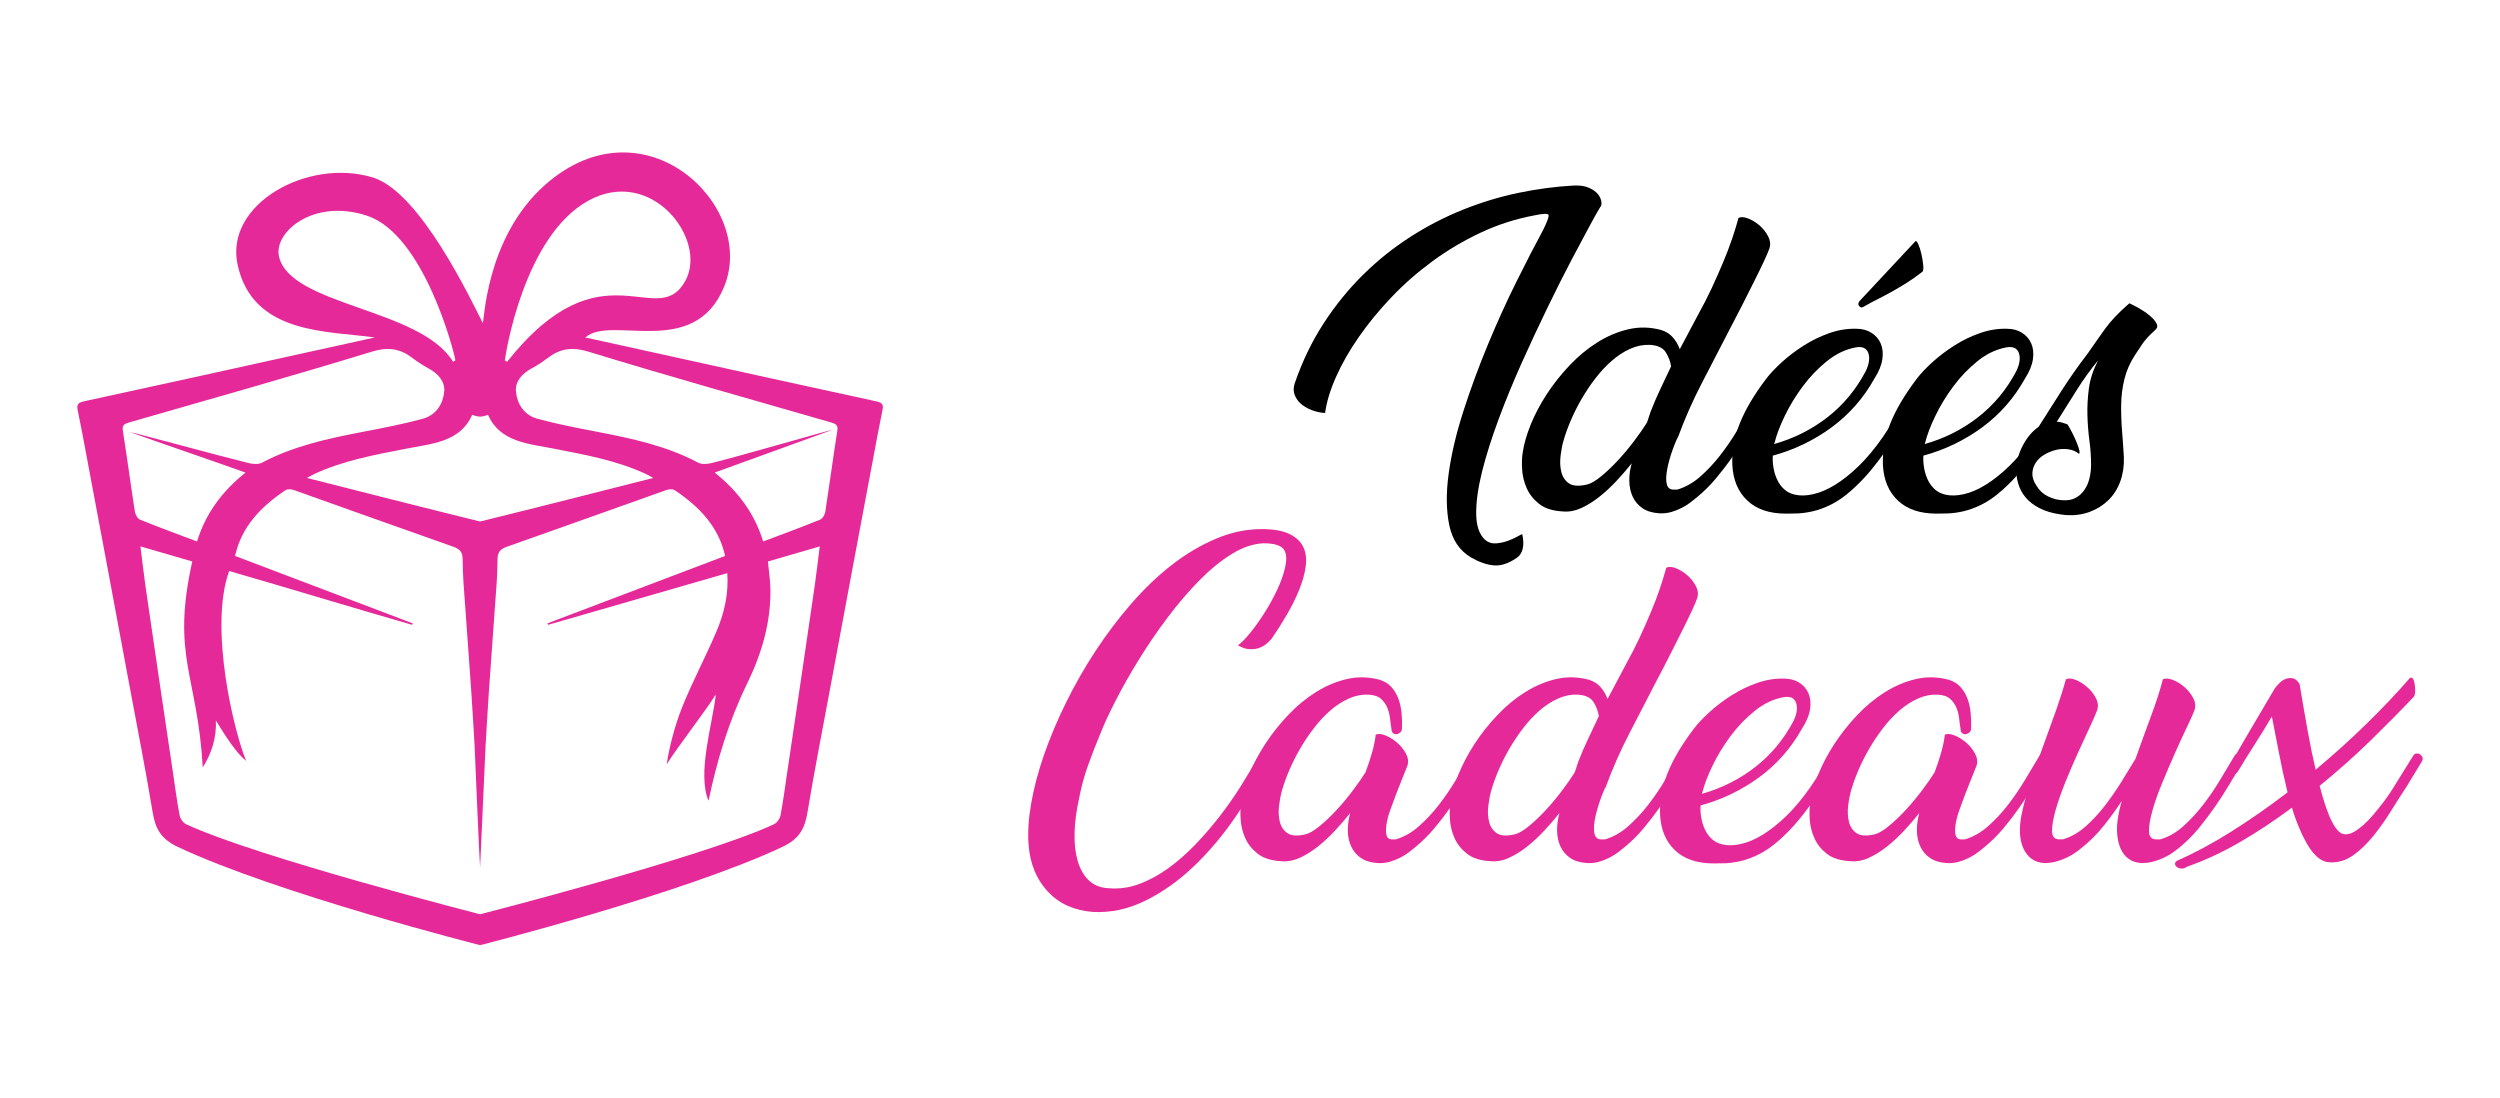 <?xml version="1.0" encoding="utf-8"?>
<!-- Generator: Adobe Illustrator 16.0.0, SVG Export Plug-In . SVG Version: 6.00 Build 0)  -->
<!DOCTYPE svg PUBLIC "-//W3C//DTD SVG 1.1//EN" "http://www.w3.org/Graphics/SVG/1.1/DTD/svg11.dtd">
<svg version="1.1" id="Calque_1" xmlns="http://www.w3.org/2000/svg" xmlns:xlink="http://www.w3.org/1999/xlink" x="0px" y="0px"
	 width="205px" height="90px" viewBox="0 0 205 90" enable-background="new 0 0 205 90" xml:space="preserve">
<g>
	<path fill="#E62999" d="M6.357,33.566c0.128,0.681,0.276,1.36,0.406,2.042c0.697,3.711,1.394,7.422,2.088,11.134
		c0.592,3.158,1.179,6.315,1.765,9.475c0.644,3.461,1.329,6.916,1.902,10.389c0.217,1.308,0.642,2.173,2.071,2.846
		c8.153,3.836,24.765,8.053,24.777,8.049c0.014,0.004,16.624-4.213,24.776-8.049c1.431-0.673,1.855-1.538,2.071-2.846
		c0.576-3.473,1.261-6.928,1.903-10.389c0.587-3.159,1.175-6.316,1.765-9.475c0.694-3.711,1.391-7.423,2.09-11.134
		c0.128-0.682,0.277-1.361,0.405-2.042c0.073-0.387-0.052-0.557-0.54-0.66c-5.866-1.265-11.724-2.566-17.585-3.857
		c-2.121-0.468-4.244-0.936-6.257-1.377c2.12-1.888,8.949,1.857,11.398-4.194c2.675-6.608-6.58-15.469-14.674-8.338
		c-5.01,4.414-5.003,11.597-5.141,11.328c-0.949-1.862-5.119-10.721-8.989-11.91c-5.335-1.638-12.17,2.167-11.109,7.13
		c1.236,5.772,7.406,5.432,11.258,5.984c-2.015,0.442-4.137,0.91-6.259,1.377c-5.861,1.291-11.718,2.592-17.585,3.857
		C6.41,33.01,6.284,33.179,6.357,33.566z M37.34,29.548c-0.063,0.038-0.125,0.078-0.188,0.116
		c-2.691-4.411-13.399-4.583-14.28-8.656c-0.422-1.955,2.792-4.761,7.208-3.326C34.779,19.21,37.264,28.935,37.34,29.548z
		 M45.433,36.793c2.567,0.501,5.135,0.965,7.507,2.063c0.187,0.084,0.362,0.192,0.627,0.336c-4.792,1.212-9.474,2.41-14.166,3.563
		c-0.012,0.004-0.021,0.004-0.033,0.006c-0.011-0.002-0.022-0.002-0.033-0.006c-4.693-1.153-9.374-2.351-14.166-3.563
		c0.265-0.144,0.441-0.252,0.628-0.336c2.371-1.098,4.938-1.562,7.506-2.063c2.094-0.413,4.423-0.529,5.42-2.778
		c0.066,0.017,0.356,0.15,0.646,0.15c0.288,0,0.579-0.133,0.645-0.15C41.01,36.264,43.338,36.38,45.433,36.793z M41.583,29.665
		c-0.063-0.038-0.126-0.078-0.188-0.116c0.076-0.613,1.581-10.167,6.827-13.082c5.191-2.886,9.836,3.165,7.978,6.559
		C53.896,27.231,49.396,19.82,41.583,29.665z M67.254,42.609c-1.535,0.625-3.093,1.193-4.676,1.792
		c-0.705-2.304-2.065-4.13-3.977-5.651c2.17-0.781,7.574-2.752,9.657-3.503c-0.025-0.047-7.752,2.202-9.938,2.731
		c-0.336,0.08-0.792,0.11-1.068-0.038c-2.575-1.371-5.412-1.979-8.274-2.531c-1.642-0.315-3.287-0.632-4.894-1.066
		c-1.123-0.302-1.677-1.223-1.775-2.228c-0.082-0.833,0.494-1.481,1.3-1.915c0.454-0.246,0.888-0.529,1.293-0.838
		c1.023-0.781,1.995-0.939,3.369-0.519c6.586,2.017,13.226,3.88,19.848,5.789c0.39,0.112,0.617,0.205,0.543,0.675
		c-0.348,2.207-0.641,4.422-0.983,6.631C67.641,42.182,67.465,42.525,67.254,42.609z M11.516,44.804
		c1.501,0.438,2.859,0.831,4.25,1.235c-1.736,7.818,0.435,9.289,0.859,16.889c0.694-1.09,1.148-2.423,1.075-3.854
		c0.775,1.267,1.685,2.695,2.489,3.323c-0.979-2.311-3.081-10.92-1.399-15.574c4.957,1.431,10.134,3.009,15.005,4.413
		c0.015-0.04,0.031-0.082,0.047-0.122c-4.848-1.839-9.697-3.68-14.566-5.526c0.521-2.381,2.105-4.04,4.138-5.396
		c0.149-0.099,0.47-0.084,0.664-0.015c4.371,1.549,8.729,3.125,13.105,4.659c0.538,0.19,0.739,0.466,0.752,0.948
		c0.015,0.646,0.023,1.291,0.067,1.937c0.212,3.031,0.444,6.063,0.65,9.098c0.101,1.475,0.182,2.949,0.27,4.427
		c0,0,0.39,9.379,0.445,9.896l0.446-9.896c0.088-1.478,0.167-2.952,0.269-4.427c0.207-3.034,0.439-6.066,0.65-9.098
		c0.045-0.646,0.053-1.291,0.068-1.937c0.013-0.482,0.213-0.758,0.751-0.948c4.376-1.534,8.735-3.11,13.104-4.659
		c0.195-0.07,0.516-0.084,0.665,0.015c2.033,1.356,3.617,3.015,4.138,5.396c-4.869,1.847-9.718,3.688-14.566,5.526
		c0.015,0.04,0.031,0.082,0.048,0.122c4.871-1.404,9.741-2.81,14.698-4.239c0.124,1.732-0.263,3.319-0.91,4.836
		c-0.892,2.089-1.978,4.109-2.815,6.217c-0.563,1.42-1.014,3.116-1.246,4.627c0.775-1.267,3.256-4.464,4.031-5.733
		c-0.267,2.418-1.551,6.47-0.599,8.722c0.697-3.335,1.665-6.545,3.169-9.621c1.207-2.476,1.96-5.051,1.904-7.788
		c-0.015-0.718-0.129-1.433-0.204-2.216c1.391-0.404,2.748-0.798,4.251-1.235c-0.146,1.145-0.262,2.18-0.41,3.212
		c-0.368,2.57-0.748,5.142-1.128,7.71c-0.371,2.52-0.746,5.038-1.122,7.556c-0.178,1.195-0.331,2.396-0.557,3.582
		c-0.051,0.269-0.29,0.607-0.544,0.726c-5.805,2.7-24.092,7.378-24.092,7.378s-18.287-4.678-24.092-7.378
		c-0.255-0.118-0.493-0.457-0.544-0.726c-0.226-1.187-0.379-2.387-0.557-3.582c-0.374-2.518-0.751-5.036-1.122-7.556
		c-0.38-2.568-0.76-5.14-1.128-7.71C11.776,46.983,11.659,45.948,11.516,44.804z M10.615,34.633
		c6.623-1.909,13.263-3.772,19.848-5.789c1.373-0.421,2.347-0.262,3.37,0.519c0.405,0.309,0.839,0.592,1.291,0.838
		c0.807,0.434,1.382,1.081,1.301,1.915c-0.098,1.005-0.653,1.926-1.774,2.228c-1.606,0.434-3.253,0.751-4.894,1.066
		c-2.864,0.552-5.699,1.16-8.274,2.531c-0.276,0.148-0.733,0.118-1.067,0.038c-2.188-0.529-9.722-2.592-9.747-2.543
		c2.084,0.749,7.297,2.535,9.466,3.315c-1.912,1.521-3.272,3.348-3.978,5.651c-1.581-0.599-3.142-1.167-4.676-1.792
		c-0.211-0.084-0.385-0.427-0.423-0.67c-0.344-2.209-0.636-4.424-0.985-6.631C9.997,34.838,10.226,34.745,10.615,34.633z"/>
	<g>
		<g>
			<path d="M106.174,31.415c0.618-1.792,1.41-3.432,2.376-4.917c0.967-1.485,2.048-2.814,3.245-3.991
				c1.195-1.176,2.486-2.207,3.872-3.095c1.385-0.887,2.824-1.629,4.319-2.226c1.495-0.599,3.01-1.056,4.544-1.375
				c1.536-0.319,3.05-0.518,4.545-0.599c0.498-0.019,0.911,0.044,1.24,0.195c0.329,0.15,0.572,0.328,0.732,0.537
				c0.159,0.209,0.25,0.419,0.27,0.628s-0.02,0.354-0.119,0.434c0,0.019-0.011,0.04-0.03,0.059c-0.08,0.121-0.324,0.554-0.732,1.301
				s-0.916,1.699-1.524,2.854c-0.608,1.157-1.271,2.471-1.988,3.946c-0.717,1.477-1.426,2.99-2.123,4.545s-1.336,3.11-1.914,4.663
				c-0.577,1.555-1.03,2.99-1.36,4.306c-0.328,1.316-0.487,2.467-0.479,3.453c0.011,0.988,0.255,1.699,0.733,2.139
				c0.26,0.218,0.563,0.313,0.912,0.283c0.348-0.029,0.683-0.104,1.002-0.224c0.318-0.121,0.587-0.246,0.806-0.375
				c0.221-0.129,0.329-0.173,0.329-0.133c0.1,0.457,0.109,0.851,0.031,1.181c-0.081,0.328-0.239,0.571-0.479,0.731
				c-0.657,0.46-1.275,0.669-1.854,0.629c-0.579-0.04-1.216-0.261-1.914-0.658c-0.937-0.559-1.528-1.445-1.778-2.662
				c-0.248-1.214-0.264-2.62-0.044-4.215c0.219-1.595,0.622-3.303,1.21-5.126c0.588-1.826,1.256-3.64,2.004-5.442
				c0.748-1.805,1.524-3.519,2.331-5.142c0.808-1.625,1.53-3.026,2.168-4.202c0.358-0.717,0.519-1.145,0.479-1.284
				c-0.039-0.14-0.429-0.131-1.166,0.029c-1.515,0.279-2.975,0.747-4.38,1.405c-1.406,0.658-2.721,1.435-3.947,2.332
				c-1.225,0.897-2.352,1.883-3.378,2.96c-1.026,1.075-1.923,2.167-2.69,3.273c-0.768,1.106-1.391,2.198-1.869,3.273
				c-0.479,1.077-0.776,2.065-0.897,2.96c-0.357-0.019-0.713-0.093-1.061-0.224c-0.349-0.129-0.647-0.298-0.896-0.508
				c-0.25-0.209-0.428-0.463-0.539-0.762C106.049,32.075,106.055,31.755,106.174,31.415z"/>
			<path d="M137.566,35.871c-0.221,0.478-0.409,0.971-0.569,1.479c-0.159,0.51-0.269,0.967-0.327,1.375
				c-0.061,0.411-0.056,0.743,0.015,1.003c0.068,0.258,0.233,0.4,0.493,0.419h0.359c0.676-0.201,1.309-0.559,1.896-1.077
				c0.589-0.519,1.138-1.107,1.646-1.765c0.509-0.658,0.977-1.344,1.405-2.063c0.429-0.717,0.821-1.375,1.182-1.972
				c0.059-0.099,0.148-0.154,0.269-0.165c0.119-0.01,0.224,0.015,0.313,0.074c0.089,0.062,0.155,0.14,0.194,0.239
				c0.04,0.099,0.02,0.22-0.06,0.359c-0.398,0.618-0.788,1.247-1.166,1.883c-0.38,0.639-0.777,1.255-1.195,1.854
				c-0.419,0.599-0.863,1.176-1.331,1.735c-0.469,0.559-0.982,1.066-1.54,1.523c-0.14,0.121-0.314,0.26-0.522,0.419
				c-0.21,0.161-0.448,0.309-0.719,0.449c-0.269,0.14-0.558,0.254-0.866,0.345c-0.31,0.089-0.644,0.123-1.001,0.104
				c-0.559-0.04-1.013-0.178-1.361-0.419c-0.349-0.239-0.612-0.548-0.792-0.927c-0.179-0.378-0.274-0.806-0.284-1.284
				c-0.011-0.478,0.056-0.967,0.195-1.466c-0.399,0.5-0.823,0.988-1.271,1.466c-0.449,0.478-0.912,0.906-1.391,1.284
				c-0.479,0.379-0.968,0.684-1.465,0.912c-0.499,0.229-0.987,0.324-1.466,0.286c-0.857-0.04-1.52-0.246-1.987-0.614
				c-0.469-0.37-0.813-0.802-1.031-1.301c-0.221-0.497-0.345-1.016-0.375-1.553c-0.029-0.54-0.015-0.988,0.046-1.346
				c0.098-0.698,0.318-1.466,0.656-2.304c0.339-0.836,0.778-1.667,1.316-2.497c0.538-0.825,1.161-1.612,1.868-2.361
				c0.708-0.747,1.465-1.375,2.272-1.883s1.649-0.867,2.526-1.075c0.877-0.211,1.774-0.197,2.691,0.044
				c0.397,0.119,0.722,0.317,0.971,0.597s0.443,0.609,0.583,0.988l1.555-2.931c0.379-0.679,0.732-1.371,1.062-2.078
				c0.329-0.709,0.639-1.405,0.927-2.093c0.289-0.689,0.538-1.341,0.748-1.959c0.209-0.618,0.383-1.185,0.522-1.706
				c0.199-0.097,0.464-0.083,0.793,0.046c0.329,0.129,0.638,0.32,0.927,0.567c0.289,0.25,0.522,0.543,0.702,0.882
				c0.18,0.34,0.219,0.668,0.12,0.986c-0.08,0.241-0.234,0.603-0.464,1.092c-0.229,0.489-0.498,1.041-0.808,1.659
				c-0.309,0.62-0.638,1.271-0.986,1.959c-0.349,0.688-0.692,1.35-1.031,1.989c-0.738,1.435-1.485,2.879-2.242,4.333
				c-0.759,1.456-1.425,2.971-2.003,4.545V35.871z M130.151,39.728c0.318-0.08,0.707-0.309,1.166-0.688
				c0.458-0.379,0.922-0.823,1.391-1.331c0.467-0.507,0.911-1.041,1.33-1.599c0.418-0.559,0.757-1.045,1.017-1.464l0.299-0.897
				c0.24-0.618,0.503-1.231,0.792-1.839c0.289-0.609,0.583-1.231,0.883-1.868c-0.061-0.4-0.205-0.783-0.434-1.153
				c-0.229-0.368-0.664-0.571-1.301-0.611c-0.559-0.019-1.102,0.089-1.629,0.328c-0.529,0.239-1.031,0.569-1.51,0.988
				c-0.479,0.419-0.928,0.901-1.346,1.449c-0.419,0.548-0.798,1.117-1.136,1.704c-0.34,0.588-0.633,1.176-0.883,1.765
				c-0.249,0.588-0.444,1.132-0.583,1.629c-0.101,0.339-0.18,0.747-0.239,1.225s-0.04,0.922,0.06,1.331
				c0.101,0.41,0.309,0.724,0.629,0.941C128.976,39.857,129.475,39.886,130.151,39.728z"/>
			<path d="M153.711,31.027c-0.897,1.614-2.074,2.954-3.528,4.022c-1.455,1.066-3.06,1.836-4.813,2.314
				c-0.021,0.341,0,0.679,0.06,1.018c0.06,0.339,0.159,0.658,0.3,0.957c0.139,0.298,0.328,0.559,0.567,0.779
				c0.239,0.218,0.538,0.368,0.896,0.448c0.438,0.1,0.941,0.085,1.511-0.046c0.567-0.129,1.165-0.387,1.793-0.776
				c0.628-0.39,1.271-0.901,1.929-1.541c0.657-0.637,1.305-1.416,1.943-2.332c0.319-0.459,0.607-0.908,0.867-1.346
				c0.258-0.438,0.498-0.857,0.717-1.255c0.08-0.099,0.175-0.154,0.285-0.165c0.108-0.01,0.209,0.015,0.298,0.074
				c0.09,0.062,0.154,0.14,0.194,0.239c0.041,0.099,0.021,0.22-0.059,0.359c-0.28,0.438-0.579,0.917-0.897,1.435
				c-0.319,0.519-0.673,1.063-1.061,1.629c-0.39,0.569-0.819,1.136-1.287,1.705c-0.469,0.567-0.991,1.111-1.568,1.629
				c-0.579,0.519-1.137,0.912-1.675,1.181c-0.539,0.269-1.047,0.459-1.525,0.569c-0.479,0.108-0.907,0.167-1.285,0.178
				c-0.379,0.01-0.688,0.015-0.928,0.015c-1.354,0-2.412-0.357-3.168-1.075c-0.759-0.72-1.167-1.695-1.227-2.931
				c-0.04-1.136,0.165-2.268,0.613-3.394c0.448-1.126,1.171-2.347,2.168-3.663c0.318-0.419,0.747-0.872,1.285-1.361
				c0.538-0.488,1.137-0.941,1.794-1.36c0.658-0.419,1.355-0.757,2.093-1.016c0.737-0.26,1.475-0.378,2.213-0.359
				c0.479,0,0.892,0.11,1.24,0.33c0.349,0.218,0.603,0.512,0.764,0.882c0.158,0.368,0.203,0.795,0.133,1.284
				C154.283,29.946,154.069,30.469,153.711,31.027z M145.518,36.29c-0.02,0.04-0.029,0.078-0.029,0.119
				c1.614-0.457,3.07-1.189,4.365-2.196c1.296-1.007,2.342-2.269,3.139-3.783c0.279-0.578,0.35-1.071,0.211-1.479
				c-0.141-0.408-0.489-0.563-1.048-0.463c-0.837,0.161-1.624,0.538-2.361,1.136c-0.738,0.597-1.396,1.284-1.973,2.063
				c-0.579,0.776-1.066,1.581-1.466,2.406C145.956,34.918,145.678,35.653,145.518,36.29z M157.059,19.786
				c0.06-0.06,0.14,0.019,0.239,0.239c0.1,0.22,0.185,0.482,0.254,0.792c0.07,0.309,0.121,0.609,0.15,0.897
				c0.029,0.29,0.015,0.474-0.046,0.554c-0.458,0.358-0.886,0.663-1.285,0.912s-0.792,0.482-1.181,0.703
				c-0.39,0.218-0.773,0.423-1.152,0.613c-0.377,0.188-0.776,0.402-1.195,0.641c-0.14,0.102-0.263,0.095-0.373-0.015
				s-0.115-0.243-0.015-0.404L157.059,19.786z"/>
			<path d="M166.058,31.027c-0.897,1.614-2.073,2.954-3.528,4.022c-1.454,1.066-3.06,1.836-4.813,2.314
				c-0.021,0.341,0,0.679,0.061,1.018c0.059,0.339,0.158,0.658,0.298,0.957s0.329,0.559,0.568,0.779
				c0.239,0.218,0.538,0.368,0.896,0.448c0.438,0.1,0.942,0.085,1.511-0.046c0.567-0.129,1.165-0.387,1.794-0.776
				c0.627-0.39,1.271-0.901,1.928-1.541c0.657-0.637,1.305-1.416,1.944-2.332c0.318-0.459,0.607-0.908,0.866-1.346
				c0.258-0.438,0.498-0.857,0.717-1.255c0.081-0.099,0.175-0.154,0.285-0.165c0.108-0.01,0.208,0.015,0.298,0.074
				c0.09,0.062,0.155,0.14,0.195,0.239c0.04,0.099,0.02,0.22-0.06,0.359c-0.28,0.438-0.579,0.917-0.897,1.435
				c-0.319,0.519-0.674,1.063-1.061,1.629c-0.39,0.569-0.819,1.136-1.286,1.705c-0.469,0.567-0.992,1.111-1.569,1.629
				c-0.579,0.519-1.137,0.912-1.675,1.181s-1.046,0.459-1.525,0.569c-0.479,0.108-0.906,0.167-1.284,0.178
				c-0.38,0.01-0.688,0.015-0.928,0.015c-1.355,0-2.412-0.357-3.169-1.075c-0.758-0.72-1.167-1.695-1.226-2.931
				c-0.04-1.136,0.165-2.268,0.612-3.394c0.448-1.126,1.171-2.347,2.168-3.663c0.319-0.419,0.748-0.872,1.285-1.361
				c0.538-0.488,1.137-0.941,1.794-1.36c0.658-0.419,1.355-0.757,2.093-1.016c0.737-0.26,1.475-0.378,2.213-0.359
				c0.479,0,0.892,0.11,1.24,0.33c0.349,0.218,0.603,0.512,0.763,0.882c0.159,0.368,0.204,0.795,0.134,1.284
				C166.63,29.946,166.416,30.469,166.058,31.027z M157.865,36.29c-0.021,0.04-0.03,0.078-0.03,0.119
				c1.615-0.457,3.07-1.189,4.365-2.196c1.296-1.007,2.343-2.269,3.139-3.783c0.279-0.578,0.35-1.071,0.211-1.479
				c-0.141-0.408-0.49-0.563-1.048-0.463c-0.836,0.161-1.623,0.538-2.361,1.136c-0.738,0.597-1.395,1.284-1.973,2.063
				c-0.578,0.776-1.067,1.581-1.465,2.406C158.303,34.918,158.024,35.653,157.865,36.29z"/>
			<path d="M165.339,38.591c0-0.698,0.175-1.379,0.524-2.048c0.349-0.668,0.782-1.181,1.3-1.541
				c0.638-1.016,1.281-2.027,1.929-3.034c0.648-1.007,1.36-2.019,2.138-3.034c0.239-0.339,0.468-0.669,0.688-0.988
				c0.22-0.317,0.448-0.641,0.688-0.971c0.238-0.328,0.517-0.662,0.836-1.001c0.32-0.338,0.707-0.707,1.166-1.106
				c0.221,0.1,0.489,0.239,0.809,0.419c0.318,0.18,0.607,0.379,0.866,0.597c0.258,0.22,0.443,0.434,0.553,0.643
				s0.065,0.394-0.135,0.555c-0.238,0.22-0.423,0.397-0.552,0.537c-0.131,0.14-0.245,0.275-0.346,0.404
				c-0.099,0.129-0.198,0.273-0.298,0.434c-0.1,0.159-0.239,0.368-0.418,0.628c-0.419,0.637-0.713,1.299-0.882,1.987
				c-0.17,0.688-0.26,1.39-0.27,2.107s0.016,1.441,0.074,2.169c0.061,0.728,0.109,1.449,0.149,2.167
				c0.021,0.717-0.079,1.375-0.3,1.974c-0.219,0.597-0.541,1.106-0.97,1.525c-0.43,0.417-0.938,0.736-1.525,0.957
				c-0.589,0.218-1.221,0.307-1.898,0.269c-0.718-0.062-1.336-0.195-1.854-0.404s-0.946-0.478-1.285-0.806
				c-0.339-0.33-0.587-0.705-0.747-1.124C165.42,39.489,165.339,39.048,165.339,38.591z M172.037,29.563
				c-0.598,0.717-1.187,1.534-1.765,2.45c-0.578,0.917-1.116,1.775-1.614,2.571c0.14,0,0.279,0.021,0.419,0.062
				c0.139,0.04,0.288,0.089,0.448,0.148c0.061,0.081,0.153,0.239,0.283,0.479c0.131,0.241,0.255,0.493,0.375,0.764
				c0.119,0.269,0.214,0.519,0.284,0.747c0.069,0.23,0.074,0.375,0.015,0.434c-0.24-0.199-0.528-0.324-0.867-0.375
				c-0.339-0.049-0.673-0.034-1.002,0.044c-0.329,0.081-0.642,0.205-0.941,0.375c-0.3,0.169-0.538,0.385-0.717,0.643
				c-0.181,0.258-0.281,0.552-0.3,0.882c-0.019,0.328,0.09,0.673,0.329,1.03c0.239,0.4,0.553,0.694,0.941,0.882
				c0.389,0.19,0.772,0.294,1.151,0.315c0.419,0.038,0.777-0.017,1.077-0.165c0.298-0.15,0.547-0.364,0.746-0.643
				s0.344-0.603,0.434-0.971c0.091-0.371,0.135-0.753,0.135-1.151c0-0.618-0.044-1.267-0.135-1.944
				c-0.09-0.677-0.145-1.375-0.165-2.092c-0.02-0.717,0.021-1.45,0.12-2.199C171.39,31.102,171.638,30.34,172.037,29.563z"/>
		</g>
		<g>
			<path fill="#E62999" d="M103.898,62.49c-0.719,1.536-1.596,3.055-2.632,4.56c-1.036,1.506-2.172,2.846-3.408,4.022
				c-1.236,1.174-2.557,2.107-3.961,2.795c-1.405,0.688-2.836,0.992-4.291,0.911c-1.534-0.12-2.765-0.679-3.691-1.673
				c-0.927-0.997-1.451-2.274-1.57-3.828c-0.08-0.996-0.01-2.128,0.21-3.394c0.219-1.266,0.572-2.601,1.061-4.005
				c0.489-1.405,1.092-2.836,1.81-4.291c0.717-1.454,1.525-2.865,2.422-4.232c0.896-1.362,1.873-2.653,2.929-3.869
				c1.057-1.217,2.163-2.272,3.319-3.17c1.155-0.897,2.356-1.61,3.603-2.137c1.245-0.529,2.496-0.793,3.753-0.793
				c0.975,0,1.739,0.135,2.286,0.404c0.549,0.269,0.927,0.626,1.137,1.075c0.209,0.448,0.274,0.973,0.193,1.572
				c-0.079,0.597-0.254,1.229-0.522,1.897c-0.27,0.667-0.603,1.346-1.002,2.031c-0.398,0.689-0.817,1.352-1.256,1.989
				c-0.099,0.12-0.234,0.256-0.402,0.403c-0.17,0.15-0.37,0.27-0.599,0.36c-0.23,0.089-0.493,0.129-0.793,0.118
				c-0.299-0.009-0.627-0.114-0.985-0.313c0.318-0.238,0.671-0.603,1.061-1.092c0.39-0.486,0.772-1.032,1.151-1.629
				c0.377-0.599,0.712-1.206,1.001-1.823c0.288-0.618,0.493-1.177,0.613-1.674c0.199-0.76,0.18-1.306-0.061-1.646
				c-0.239-0.339-0.797-0.508-1.674-0.508c-0.856,0.04-1.733,0.339-2.631,0.899c-0.897,0.559-1.789,1.293-2.677,2.2
				c-0.886,0.908-1.747,1.919-2.585,3.036c-0.837,1.117-1.61,2.252-2.317,3.398s-1.336,2.253-1.883,3.319
				c-0.549,1.071-0.973,1.98-1.271,2.74c-0.357,0.859-0.697,1.73-1.017,2.619c-0.318,0.889-0.567,1.81-0.747,2.768
				c-0.219,0.999-0.34,1.926-0.358,2.782c-0.021,0.859,0.064,1.619,0.255,2.277c0.188,0.658,0.487,1.187,0.896,1.587
				c0.409,0.397,0.942,0.617,1.6,0.658c0.857,0.076,1.694-0.034,2.512-0.33c0.816-0.299,1.614-0.729,2.391-1.285
				c0.779-0.559,1.526-1.212,2.243-1.959s1.396-1.536,2.033-2.361c0.637-0.827,1.221-1.665,1.749-2.512
				c0.527-0.848,1.002-1.65,1.42-2.405c0.06-0.102,0.149-0.154,0.27-0.165c0.119-0.011,0.225,0.013,0.314,0.074
				c0.09,0.059,0.148,0.14,0.179,0.239C104.003,62.231,103.977,62.353,103.898,62.49z"/>
			<path fill="#E62999" d="M114.96,59.739c0,0.142-0.05,0.25-0.15,0.33c-0.1,0.078-0.204,0.125-0.313,0.134
				c-0.109,0.01-0.204-0.023-0.284-0.104c-0.079-0.08-0.119-0.198-0.119-0.359c-0.04-0.199-0.074-0.453-0.104-0.762
				c-0.031-0.309-0.101-0.607-0.211-0.897c-0.11-0.287-0.283-0.541-0.522-0.762c-0.239-0.22-0.589-0.338-1.047-0.357
				c-0.559-0.021-1.102,0.089-1.629,0.328c-0.529,0.239-1.031,0.567-1.51,0.986c-0.479,0.419-0.928,0.903-1.346,1.451
				c-0.419,0.546-0.798,1.115-1.136,1.703c-0.34,0.589-0.633,1.177-0.883,1.763c-0.249,0.588-0.444,1.132-0.583,1.629
				c-0.099,0.341-0.18,0.749-0.238,1.228c-0.061,0.479-0.041,0.923,0.059,1.331c0.101,0.408,0.31,0.722,0.629,0.941
				c0.318,0.22,0.817,0.25,1.494,0.089c0.318-0.078,0.707-0.309,1.166-0.688c0.458-0.377,0.922-0.821,1.391-1.329
				c0.469-0.51,0.911-1.043,1.33-1.602c0.418-0.557,0.757-1.045,1.018-1.464c0.219-0.578,0.402-1.137,0.553-1.674
				c0.149-0.537,0.243-1.007,0.283-1.405c0.199-0.102,0.469-0.08,0.808,0.06s0.658,0.339,0.956,0.599
				c0.3,0.258,0.539,0.559,0.718,0.896c0.18,0.34,0.22,0.668,0.119,0.985c-0.119,0.301-0.265,0.66-0.433,1.079
				c-0.17,0.417-0.34,0.847-0.508,1.284c-0.17,0.44-0.329,0.874-0.478,1.302c-0.15,0.427-0.251,0.816-0.3,1.166
				c-0.051,0.349-0.051,0.632,0,0.851c0.049,0.22,0.184,0.34,0.403,0.359h0.359c0.676-0.199,1.31-0.557,1.896-1.077
				c0.589-0.519,1.138-1.106,1.646-1.763c0.509-0.657,0.977-1.346,1.405-2.063c0.429-0.718,0.821-1.375,1.182-1.975
				c0.059-0.099,0.148-0.154,0.269-0.165c0.119-0.01,0.224,0.016,0.314,0.074c0.089,0.062,0.154,0.142,0.193,0.241
				c0.04,0.1,0.02,0.221-0.06,0.357c-0.398,0.618-0.788,1.247-1.166,1.886c-0.38,0.637-0.777,1.255-1.195,1.854
				c-0.419,0.597-0.863,1.176-1.331,1.732c-0.469,0.559-0.982,1.066-1.54,1.525c-0.139,0.119-0.314,0.259-0.522,0.419
				c-0.21,0.159-0.448,0.31-0.719,0.449c-0.269,0.14-0.558,0.254-0.866,0.343c-0.31,0.089-0.644,0.125-1.001,0.104
				c-0.559-0.038-1.012-0.178-1.361-0.417c-0.349-0.239-0.612-0.548-0.792-0.927c-0.179-0.379-0.274-0.809-0.284-1.286
				c-0.01-0.479,0.056-0.967,0.195-1.467c-0.399,0.5-0.823,0.988-1.271,1.467c-0.449,0.478-0.912,0.907-1.391,1.286
				s-0.968,0.682-1.465,0.912c-0.498,0.229-0.987,0.323-1.466,0.283c-0.857-0.04-1.52-0.245-1.987-0.613
				c-0.469-0.368-0.813-0.802-1.031-1.302c-0.221-0.497-0.344-1.016-0.375-1.553c-0.029-0.539-0.015-0.986,0.046-1.346
				c0.098-0.698,0.318-1.464,0.656-2.302c0.339-0.838,0.778-1.67,1.316-2.497s1.162-1.614,1.868-2.361
				c0.708-0.749,1.466-1.377,2.272-1.883c0.808-0.51,1.649-0.867,2.526-1.077c0.877-0.209,1.774-0.194,2.691,0.045
				c0.397,0.118,0.722,0.313,0.972,0.582c0.248,0.271,0.442,0.588,0.582,0.956c0.14,0.37,0.229,0.77,0.271,1.197
				C114.97,58.899,114.979,59.322,114.96,59.739z"/>
			<path fill="#E62999" d="M131.643,64.553c-0.221,0.48-0.41,0.974-0.569,1.481c-0.16,0.508-0.269,0.967-0.328,1.375
				s-0.055,0.743,0.015,1.001c0.07,0.26,0.234,0.399,0.493,0.419h0.359c0.677-0.199,1.311-0.557,1.898-1.077
				c0.588-0.519,1.136-1.106,1.645-1.763c0.508-0.657,0.976-1.346,1.404-2.063c0.43-0.718,0.823-1.375,1.182-1.975
				c0.06-0.099,0.149-0.154,0.269-0.165c0.12-0.01,0.225,0.016,0.314,0.074c0.089,0.062,0.154,0.142,0.193,0.241
				c0.04,0.1,0.021,0.221-0.059,0.357c-0.399,0.618-0.787,1.247-1.166,1.886c-0.38,0.637-0.778,1.255-1.195,1.854
				c-0.419,0.597-0.863,1.176-1.331,1.732c-0.469,0.559-0.983,1.066-1.539,1.525c-0.14,0.119-0.314,0.259-0.524,0.419
				c-0.209,0.159-0.448,0.31-0.718,0.449c-0.269,0.14-0.558,0.254-0.867,0.343c-0.309,0.089-0.643,0.125-1,0.104
				c-0.559-0.038-1.013-0.178-1.36-0.417c-0.351-0.239-0.614-0.548-0.794-0.927c-0.179-0.379-0.272-0.809-0.283-1.286
				c-0.011-0.479,0.055-0.967,0.194-1.467c-0.398,0.5-0.823,0.988-1.271,1.467c-0.448,0.478-0.912,0.907-1.39,1.286
				c-0.479,0.379-0.969,0.682-1.466,0.912c-0.498,0.229-0.987,0.323-1.465,0.283c-0.857-0.04-1.521-0.245-1.988-0.613
				c-0.469-0.368-0.813-0.802-1.031-1.302c-0.219-0.497-0.344-1.016-0.373-1.553c-0.031-0.539-0.017-0.986,0.044-1.346
				c0.1-0.698,0.318-1.464,0.657-2.302c0.34-0.838,0.777-1.67,1.315-2.497c0.539-0.827,1.162-1.614,1.87-2.361
				c0.706-0.749,1.464-1.377,2.271-1.883c0.807-0.51,1.648-0.867,2.525-1.077c0.878-0.209,1.774-0.194,2.691,0.045
				c0.398,0.118,0.723,0.319,0.972,0.599c0.248,0.279,0.443,0.607,0.583,0.985l1.555-2.93c0.378-0.678,0.732-1.369,1.062-2.078
				c0.329-0.707,0.638-1.405,0.927-2.093s0.538-1.339,0.748-1.959c0.208-0.615,0.383-1.185,0.522-1.703
				c0.199-0.1,0.464-0.085,0.792,0.044c0.329,0.132,0.639,0.32,0.927,0.569c0.289,0.25,0.523,0.544,0.703,0.883
				c0.18,0.338,0.219,0.666,0.119,0.985c-0.079,0.239-0.233,0.604-0.463,1.092c-0.229,0.489-0.499,1.041-0.808,1.659
				s-0.638,1.27-0.987,1.959c-0.348,0.688-0.691,1.351-1.03,1.987c-0.737,1.437-1.485,2.879-2.243,4.335
				c-0.757,1.456-1.425,2.971-2.002,4.543V64.553z M124.228,68.41c0.318-0.078,0.706-0.309,1.166-0.688
				c0.458-0.377,0.921-0.821,1.39-1.329c0.469-0.51,0.912-1.043,1.331-1.602c0.418-0.557,0.758-1.045,1.017-1.464l0.298-0.897
				c0.24-0.618,0.504-1.231,0.793-1.839s0.583-1.229,0.882-1.868c-0.06-0.399-0.205-0.783-0.434-1.151
				c-0.229-0.367-0.663-0.573-1.3-0.611c-0.559-0.021-1.103,0.089-1.63,0.328c-0.528,0.239-1.031,0.567-1.509,0.986
				c-0.479,0.419-0.927,0.903-1.346,1.451c-0.419,0.546-0.798,1.115-1.137,1.703c-0.34,0.589-0.633,1.177-0.882,1.763
				c-0.249,0.588-0.444,1.132-0.583,1.629c-0.1,0.341-0.18,0.749-0.239,1.228c-0.061,0.479-0.04,0.923,0.06,1.331
				c0.101,0.408,0.309,0.722,0.628,0.941C123.051,68.541,123.55,68.571,124.228,68.41z"/>
			<path fill="#E62999" d="M147.786,59.71c-0.897,1.614-2.073,2.956-3.528,4.022c-1.454,1.066-3.06,1.838-4.813,2.316
				c-0.02,0.339,0,0.677,0.061,1.018c0.06,0.339,0.158,0.656,0.299,0.956c0.139,0.299,0.328,0.559,0.568,0.777
				c0.238,0.22,0.538,0.37,0.896,0.448c0.438,0.1,0.941,0.085,1.511-0.047c0.567-0.127,1.166-0.387,1.793-0.774
				c0.627-0.392,1.271-0.903,1.929-1.54c0.657-0.639,1.306-1.416,1.943-2.334c0.318-0.457,0.607-0.905,0.866-1.344
				c0.258-0.439,0.498-0.856,0.718-1.257c0.08-0.099,0.175-0.154,0.284-0.165c0.109-0.01,0.209,0.016,0.299,0.074
				c0.09,0.062,0.154,0.142,0.195,0.241c0.039,0.1,0.019,0.221-0.061,0.357c-0.28,0.44-0.578,0.917-0.896,1.438
				c-0.32,0.518-0.673,1.06-1.062,1.629c-0.39,0.566-0.817,1.136-1.286,1.703c-0.469,0.569-0.991,1.11-1.569,1.631
				c-0.578,0.517-1.136,0.91-1.675,1.179c-0.538,0.269-1.046,0.462-1.524,0.569c-0.479,0.108-0.907,0.169-1.285,0.18
				c-0.38,0.011-0.688,0.013-0.927,0.013c-1.355,0-2.412-0.357-3.17-1.074c-0.758-0.718-1.165-1.693-1.226-2.931
				c-0.04-1.137,0.165-2.267,0.612-3.392c0.448-1.128,1.171-2.349,2.169-3.665c0.318-0.417,0.747-0.869,1.284-1.358
				c0.538-0.491,1.138-0.943,1.794-1.36c0.658-0.419,1.356-0.758,2.093-1.016c0.737-0.26,1.475-0.381,2.213-0.359
				c0.479,0,0.893,0.109,1.241,0.33c0.348,0.218,0.604,0.512,0.763,0.88s0.203,0.798,0.135,1.284
				C148.358,58.631,148.145,59.153,147.786,59.71z M139.594,64.974c-0.021,0.038-0.029,0.079-0.029,0.119
				c1.614-0.459,3.069-1.191,4.364-2.198c1.296-1.006,2.343-2.267,3.141-3.781c0.277-0.578,0.348-1.071,0.209-1.481
				c-0.141-0.408-0.488-0.563-1.047-0.461c-0.837,0.158-1.624,0.535-2.361,1.134c-0.739,0.599-1.396,1.286-1.974,2.063
				c-0.578,0.778-1.066,1.58-1.465,2.407C140.031,63.603,139.753,64.335,139.594,64.974z"/>
			<path fill="#E62999" d="M161.629,59.739c0,0.142-0.05,0.25-0.15,0.33c-0.099,0.078-0.204,0.125-0.313,0.134
				c-0.11,0.01-0.204-0.023-0.285-0.104c-0.079-0.08-0.119-0.198-0.119-0.359c-0.04-0.199-0.074-0.453-0.104-0.762
				c-0.031-0.309-0.101-0.607-0.211-0.897c-0.108-0.287-0.283-0.541-0.522-0.762c-0.239-0.22-0.588-0.338-1.046-0.357
				c-0.559-0.021-1.103,0.089-1.63,0.328c-0.528,0.239-1.031,0.567-1.51,0.986s-0.928,0.903-1.346,1.451
				c-0.419,0.546-0.797,1.115-1.136,1.703c-0.34,0.589-0.633,1.177-0.883,1.763c-0.249,0.588-0.444,1.132-0.582,1.629
				c-0.1,0.341-0.181,0.749-0.239,1.228c-0.061,0.479-0.04,0.923,0.059,1.331c0.101,0.408,0.31,0.722,0.629,0.941
				c0.318,0.22,0.817,0.25,1.495,0.089c0.318-0.078,0.706-0.309,1.165-0.688c0.458-0.377,0.922-0.821,1.391-1.329
				c0.469-0.51,0.912-1.043,1.331-1.602c0.418-0.557,0.756-1.045,1.017-1.464c0.219-0.578,0.402-1.137,0.553-1.674
				c0.149-0.537,0.243-1.007,0.284-1.405c0.198-0.102,0.469-0.08,0.807,0.06c0.339,0.14,0.658,0.339,0.957,0.599
				c0.299,0.258,0.538,0.559,0.717,0.896c0.18,0.34,0.22,0.668,0.119,0.985c-0.119,0.301-0.264,0.66-0.433,1.079
				c-0.17,0.417-0.339,0.847-0.508,1.284c-0.17,0.44-0.329,0.874-0.478,1.302c-0.15,0.427-0.251,0.816-0.3,1.166
				c-0.051,0.349-0.051,0.632,0,0.851c0.049,0.22,0.185,0.34,0.403,0.359h0.359c0.676-0.199,1.31-0.557,1.898-1.077
				c0.587-0.519,1.136-1.106,1.644-1.763c0.509-0.657,0.977-1.346,1.405-2.063c0.43-0.718,0.821-1.375,1.182-1.975
				c0.059-0.099,0.149-0.154,0.269-0.165c0.119-0.01,0.225,0.016,0.314,0.074c0.089,0.062,0.154,0.142,0.193,0.241
				c0.04,0.1,0.021,0.221-0.06,0.357c-0.398,0.618-0.788,1.247-1.166,1.886c-0.379,0.637-0.777,1.255-1.195,1.854
				c-0.419,0.597-0.863,1.176-1.33,1.732c-0.469,0.559-0.983,1.066-1.54,1.525c-0.14,0.119-0.315,0.259-0.523,0.419
				c-0.209,0.159-0.448,0.31-0.718,0.449s-0.558,0.254-0.867,0.343s-0.643,0.125-1.001,0.104c-0.559-0.038-1.012-0.178-1.36-0.417
				c-0.35-0.239-0.613-0.548-0.793-0.927c-0.179-0.379-0.274-0.809-0.283-1.286c-0.011-0.479,0.055-0.967,0.194-1.467
				c-0.399,0.5-0.823,0.988-1.271,1.467c-0.449,0.478-0.912,0.907-1.391,1.286c-0.478,0.379-0.968,0.682-1.465,0.912
				c-0.498,0.229-0.987,0.323-1.465,0.283c-0.857-0.04-1.521-0.245-1.988-0.613c-0.469-0.368-0.813-0.802-1.031-1.302
				c-0.221-0.497-0.344-1.016-0.375-1.553c-0.029-0.539-0.015-0.986,0.046-1.346c0.099-0.698,0.318-1.464,0.657-2.302
				c0.338-0.838,0.777-1.67,1.315-2.497c0.539-0.827,1.162-1.614,1.868-2.361c0.708-0.749,1.466-1.377,2.272-1.883
				c0.808-0.51,1.649-0.867,2.526-1.077c0.877-0.209,1.774-0.194,2.691,0.045c0.398,0.118,0.723,0.313,0.972,0.582
				c0.248,0.271,0.443,0.588,0.583,0.956c0.14,0.37,0.229,0.77,0.27,1.197C161.639,58.899,161.648,59.322,161.629,59.739z"/>
			<path fill="#E62999" d="M177.355,55.704c0.197-0.099,0.467-0.084,0.806,0.045c0.339,0.131,0.658,0.326,0.957,0.584
				c0.299,0.26,0.538,0.559,0.718,0.897c0.18,0.338,0.219,0.666,0.119,0.985c-0.101,0.279-0.299,0.726-0.598,1.346
				c-0.299,0.618-0.623,1.318-0.971,2.107c-0.351,0.787-0.698,1.6-1.048,2.438c-0.349,0.836-0.623,1.604-0.821,2.3
				c-0.199,0.7-0.3,1.271-0.3,1.721c0,0.448,0.18,0.683,0.538,0.702h0.389c0.678-0.199,1.306-0.557,1.884-1.077
				c0.578-0.519,1.121-1.106,1.63-1.763c0.508-0.657,0.977-1.346,1.404-2.063c0.429-0.718,0.823-1.375,1.182-1.975
				c0.06-0.099,0.149-0.154,0.27-0.165c0.119-0.01,0.224,0.016,0.313,0.074c0.09,0.062,0.153,0.142,0.194,0.241
				c0.04,0.1,0.02,0.221-0.06,0.357c-0.4,0.618-0.787,1.247-1.166,1.886c-0.379,0.637-0.777,1.255-1.196,1.854
				c-0.419,0.597-0.857,1.176-1.315,1.732c-0.459,0.559-0.967,1.066-1.524,1.525c-0.141,0.119-0.319,0.259-0.538,0.419
				c-0.22,0.159-0.464,0.305-0.732,0.432c-0.27,0.13-0.559,0.241-0.867,0.33s-0.644,0.134-1.002,0.134
				c-0.439-0.02-0.802-0.138-1.091-0.357c-0.289-0.221-0.509-0.508-0.658-0.868c-0.15-0.357-0.239-0.768-0.269-1.225
				c-0.03-0.459,0.004-0.946,0.104-1.464c0.061-0.36,0.15-0.749,0.271-1.168c-0.46,0.698-0.947,1.371-1.466,2.019
				s-1.096,1.231-1.733,1.749c-0.14,0.119-0.32,0.259-0.539,0.419c-0.219,0.159-0.463,0.305-0.731,0.432
				c-0.271,0.13-0.559,0.241-0.868,0.33c-0.309,0.089-0.642,0.134-1.001,0.134c-0.419-0.02-0.773-0.138-1.062-0.357
				c-0.289-0.221-0.514-0.508-0.672-0.868c-0.16-0.357-0.25-0.768-0.27-1.225c-0.021-0.459,0.02-0.946,0.119-1.464
				c0.14-0.72,0.368-1.566,0.688-2.544c0.319-0.975,0.668-1.978,1.047-3.004c0.378-1.026,0.742-2.033,1.092-3.02
				c0.348-0.988,0.622-1.85,0.821-2.586c0.199-0.099,0.464-0.084,0.793,0.045c0.329,0.131,0.643,0.326,0.941,0.584
				c0.299,0.26,0.538,0.559,0.718,0.897c0.179,0.338,0.219,0.666,0.12,0.985c-0.101,0.279-0.294,0.726-0.583,1.346
				c-0.29,0.618-0.613,1.318-0.973,2.107c-0.358,0.787-0.707,1.6-1.046,2.438c-0.34,0.836-0.608,1.604-0.808,2.3
				c-0.199,0.7-0.299,1.271-0.299,1.721c0,0.448,0.18,0.683,0.538,0.702h0.358c0.658-0.199,1.266-0.544,1.824-1.03
				c0.558-0.489,1.08-1.048,1.569-1.676c0.488-0.627,0.946-1.284,1.376-1.975c0.429-0.686,0.821-1.33,1.181-1.927
				c0.418-1.177,0.841-2.341,1.271-3.498C176.812,57.568,177.135,56.562,177.355,55.704z"/>
			<path fill="#E62999" d="M197.326,64.523c-0.399,0.599-0.822,1.261-1.271,1.988c-0.448,0.729-0.932,1.409-1.45,2.049
				c-0.519,0.639-1.071,1.166-1.659,1.585c-0.588,0.416-1.231,0.606-1.929,0.566c-0.338-0.019-0.652-0.15-0.941-0.387
				c-0.288-0.239-0.559-0.565-0.807-0.972c-0.25-0.41-0.489-0.884-0.718-1.422c-0.229-0.537-0.434-1.106-0.612-1.703
				c-1.417,1.056-2.846,2.004-4.291,2.84c-1.445,0.838-2.885,1.504-4.32,2.004c-0.12,0.097-0.254,0.149-0.403,0.149
				c-0.15,0-0.273-0.031-0.373-0.091c-0.1-0.059-0.164-0.14-0.196-0.239c-0.029-0.099,0.017-0.198,0.136-0.298
				c1.456-0.639,2.95-1.441,4.484-2.408c1.535-0.965,3.069-2.037,4.604-3.212c-0.279-1.138-0.522-2.257-0.732-3.364
				c-0.209-1.106-0.394-2.059-0.554-2.856c-0.458,0.777-0.946,1.57-1.465,2.377c-0.519,0.808-0.967,1.531-1.345,2.168
				c-0.08,0.1-0.175,0.155-0.284,0.165c-0.11,0.009-0.21-0.015-0.299-0.076c-0.091-0.059-0.145-0.144-0.165-0.254
				c-0.02-0.107,0.021-0.222,0.12-0.345c0.198-0.376,0.438-0.811,0.717-1.299c0.279-0.486,0.583-1.012,0.912-1.568
				c0.329-0.559,0.668-1.134,1.017-1.722c0.35-0.586,0.693-1.17,1.031-1.748c0.1-0.138,0.229-0.287,0.39-0.446
				c0.158-0.161,0.339-0.275,0.537-0.345c0.199-0.07,0.394-0.078,0.583-0.029c0.189,0.048,0.364,0.203,0.523,0.463
				c0.239,1.435,0.464,2.729,0.672,3.887c0.211,1.155,0.424,2.2,0.645,3.138c1.454-1.217,2.834-2.461,4.14-3.736
				c1.306-1.276,2.497-2.53,3.572-3.769c0.1-0.078,0.186-0.067,0.256,0.032c0.069,0.1,0.119,0.236,0.148,0.419
				c0.03,0.178,0.045,0.368,0.045,0.566c0,0.199-0.03,0.36-0.089,0.479c-1.076,1.136-2.263,2.338-3.558,3.604
				c-1.298,1.265-2.691,2.507-4.187,3.722c0.677,2.632,1.364,3.956,2.063,3.976c0.239,0.021,0.489-0.045,0.748-0.194
				c0.26-0.148,0.522-0.343,0.793-0.582c0.269-0.239,0.538-0.519,0.806-0.838c0.27-0.317,0.533-0.647,0.794-0.986
				c0.119-0.158,0.243-0.33,0.372-0.508c0.13-0.18,0.284-0.414,0.463-0.702c0.182-0.29,0.399-0.644,0.659-1.063
				s0.588-0.945,0.986-1.585c0.061-0.099,0.144-0.154,0.254-0.165c0.11-0.01,0.21,0.016,0.3,0.074
				c0.09,0.062,0.153,0.142,0.193,0.241s0.021,0.221-0.06,0.357L197.326,64.523z"/>
		</g>
	</g>
</g>
</svg>
